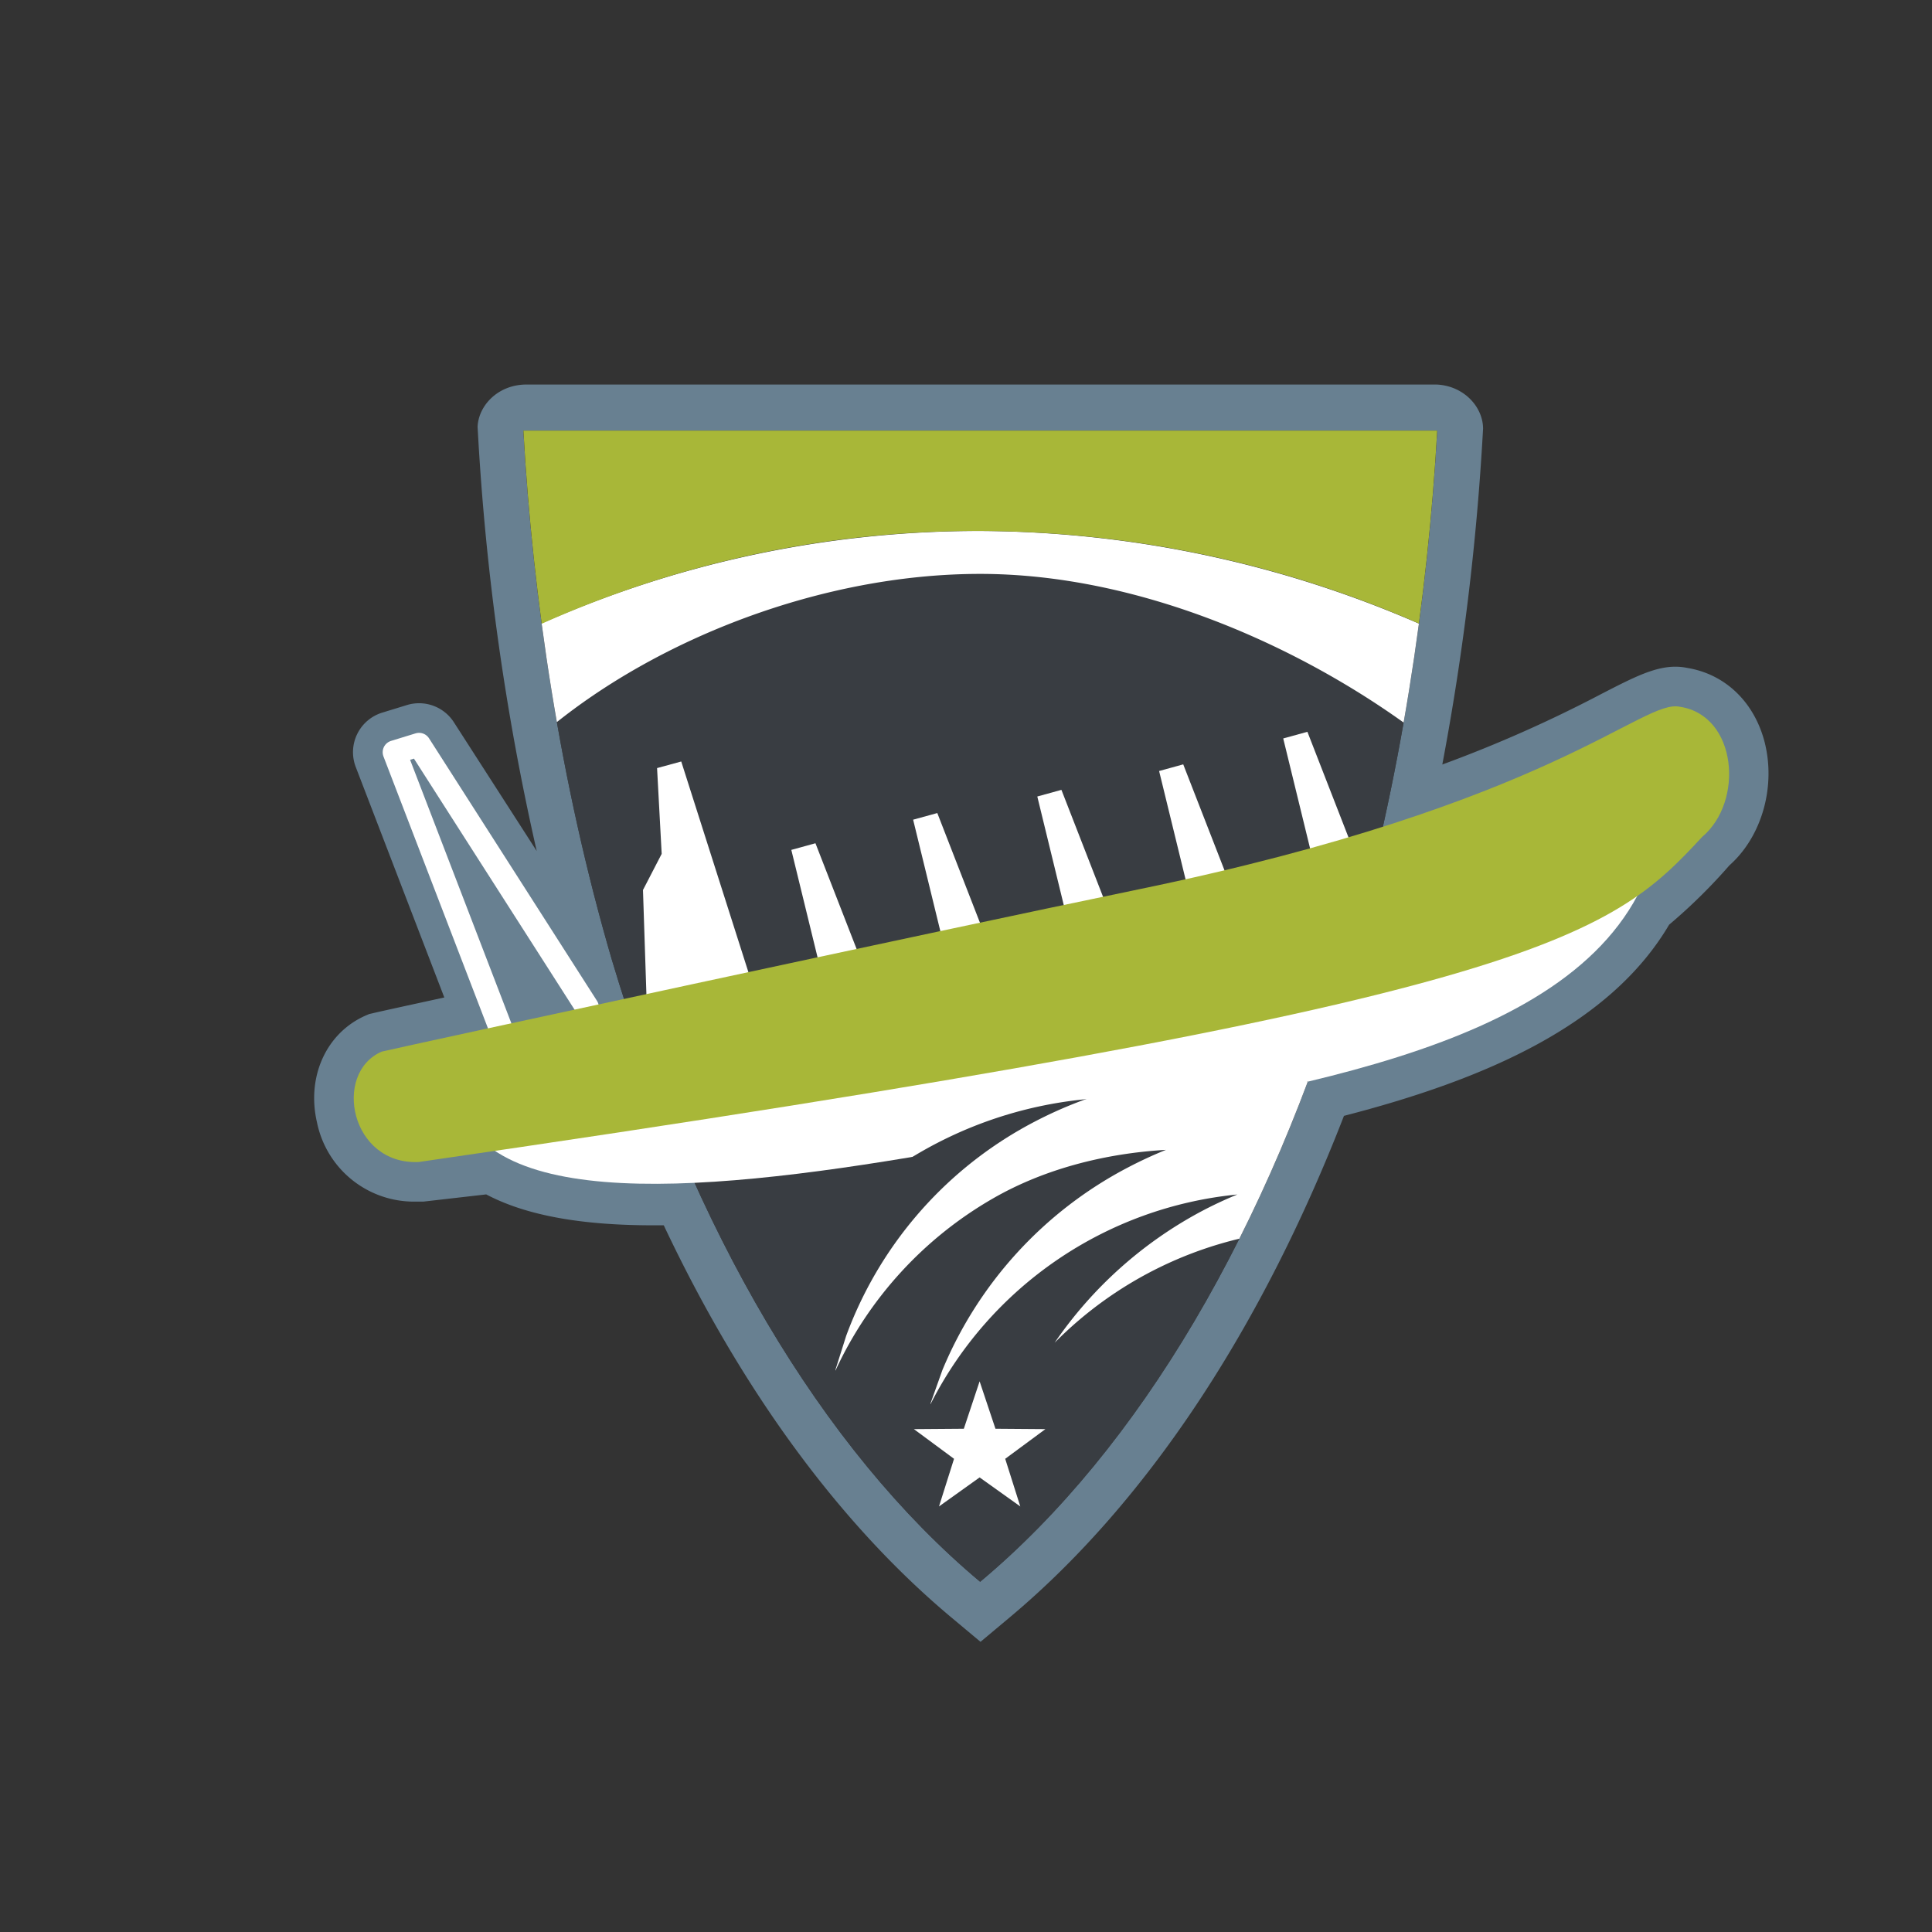 <svg xmlns="http://www.w3.org/2000/svg" xmlns:xlink="http://www.w3.org/1999/xlink" viewBox="0 0 410 410"><rect x="0" y="0" width="410" height="410" fill="#333333" stroke="none"/><defs><style>.cls-1,.cls-5{fill:none;}.cls-2{fill:#688091;}.cls-3{fill:#393d42;}.cls-4,.cls-6{fill:#fff;}.cls-4,.cls-7{fill-rule:evenodd;}.cls-5{stroke:#fff;stroke-linecap:round;stroke-linejoin:round;stroke-width:5.02px;}.cls-7,.cls-9{fill:#a8b738;}.cls-8{clip-path:url(#clip-path);}</style><clipPath id="clip-path"><path class="cls-1" d="M111.07,91.38H305c-2,35.43-7.75,74.36-18.59,111.68C269.29,260.74,241.79,307.43,208,335.68,174.37,307.51,146.92,261,129.79,203.5,118.86,166.05,113.07,127,111.07,91.38Z"/></clipPath><symbol id="Viewbox" data-name="Viewbox" viewBox="0 0 410 410"><rect class="cls-1" width="410" height="410"/></symbol></defs><title>logo_bay-voyager</title><g id="Bay_Voyager" data-name="Bay Voyager"><path class="cls-2" d="M374.35,157c-2.31-8.25-8.37-13.94-16.24-15.25-5.41-1.11-10.27,1.4-18.22,5.49a279.21,279.21,0,0,1-33.81,15,542.54,542.54,0,0,0,8.6-70.4l.05-.85c0-4.59-4-9.07-9.77-9.38H111.35c-5.8.18-9.82,4.51-10,9l.07,1.18a533.49,533.49,0,0,0,12.48,88.81L96.33,153.29a8.78,8.78,0,0,0-10-3.66l-5.21,1.6a8.78,8.78,0,0,0-5.62,11.55l18.79,48.9c-8.26,1.8-13.78,3-15.21,3.35l-.75.17-.7.3c-8.38,3.66-12.63,13-10.35,22.74A21,21,0,0,0,88.16,255l1.16,0,.53,0,13.33-1.53c8.66,4.58,20.56,6.56,35.45,6.56l2.23,0c16.28,34.49,37,63.1,61,83.19l6.22,5.2,6.21-5.2c29.22-24.45,53.49-61.5,70.92-106.42,29.86-7.71,56.41-19.19,69-40.56A118.11,118.11,0,0,0,367,183.65C374,177.45,377,166.6,374.35,157Z"/><path class="cls-3" d="M111.07,91.38H305c-2,35.43-7.75,74.36-18.59,111.68C269.29,260.74,241.79,307.43,208,335.68,174.37,307.51,146.92,261,129.79,203.5,118.86,166.05,113.07,127,111.07,91.38Z"/><path class="cls-3" d="M111.07,91.38H305c-2,35.43-7.75,74.36-18.59,111.68C269.29,260.74,241.79,307.43,208,335.68,174.37,307.51,146.92,261,129.79,203.5,118.86,166.05,113.07,127,111.07,91.38Z"/><path class="cls-4" d="M349.2,186.48c-16,37.66-80.27,45-132.32,54.86C165.44,251.07,111.71,258.88,99,238.1,130.84,232.48,233.91,209.92,349.2,186.48Z"/><polyline class="cls-5" points="124.58 213.75 88.93 158.03 83.72 159.63 106.12 217.91"/><path class="cls-3" d="M168.9,268.19a86.66,86.66,0,0,1,74-35.22l-26.16,9.79,2.62,4.6a82.24,82.24,0,0,0-47.24,24.28Z"/><polygon class="cls-6" points="182.88 204.2 173.94 204.97 167.93 180.36 173.05 178.95 182.88 204.2"/><polygon class="cls-6" points="208.73 197.79 199.79 198.56 193.78 173.95 198.91 172.54 208.73 197.79"/><polygon class="cls-6" points="235.08 192.87 226.13 193.64 220.13 169.03 225.25 167.62 235.08 192.87"/><polygon class="cls-6" points="260.93 187.45 251.99 188.23 245.98 163.62 251.1 162.21 260.93 187.45"/><polygon class="cls-6" points="287.28 180.55 278.33 181.32 272.32 156.71 277.45 155.3 287.28 180.55"/><polygon class="cls-6" points="159.56 208.62 137.21 211.97 136.45 188.87 140.42 181.2 139.44 163 144.57 161.6 159.56 208.62"/><path class="cls-7" d="M361.2,177.63c9-7.56,7.42-25.77-4.64-27.63-8-1.85-26.69,20.54-115,38.75C197.06,197.94,87.93,221.56,81,223.17c-10.49,4.58-6.59,24.14,7.91,23.42C326.4,212.15,341.32,199.09,361.2,177.63Z"/><polygon class="cls-6" points="199.27 319.69 202.46 309.58 193.94 303.28 204.54 303.2 207.89 293.14 211.25 303.2 221.85 303.28 213.32 309.58 216.52 319.69 207.89 313.53 199.27 319.69"/><g class="cls-8"><path class="cls-6" d="M304,133.62a236.07,236.07,0,0,0-96-20.94,229.92,229.92,0,0,0-94.93,20.44l3.26,21.62c23.14-19.2,58.16-32.95,91.67-32.95,33.82,0,68.24,15.43,92.4,33.39Z"/><path class="cls-6" d="M288.94,247.26l-.64-9.06a86.32,86.32,0,0,0-13.93-.27c1-2.37,2-5,3.41-8.28-14-1.57-35.71-4.24-60.57,9.66a83.94,83.94,0,0,0-37.64,44.18l-2.28,7.21v.17a81.62,81.62,0,0,1,33.38-36.51c11-6.35,24-9.61,36.76-10.34a90.42,90.42,0,0,0-8.32,3.87A85.5,85.5,0,0,0,200,290.73l-2.54,7.12V298a81.92,81.92,0,0,1,65.12-44.51c-2.62,1.08-5.22,2.29-7.77,3.65a87.86,87.86,0,0,0-31,27.81A82,82,0,0,1,326.39,273.6l2.66-19.73A86.73,86.73,0,0,0,288.94,247.26Z"/></g><g class="cls-8"><path class="cls-9" d="M104.28,64.4l9.7,68.41a225.76,225.76,0,0,1,94.07-20.13,234.18,234.18,0,0,1,93.89,20L314.57,64.4Z"/></g></g><g id="SVG_VIEWBOX" data-name="SVG VIEWBOX"><use width="410" height="410" transform="translate(0 -1)" xlink:href="#Viewbox"/></g></svg>